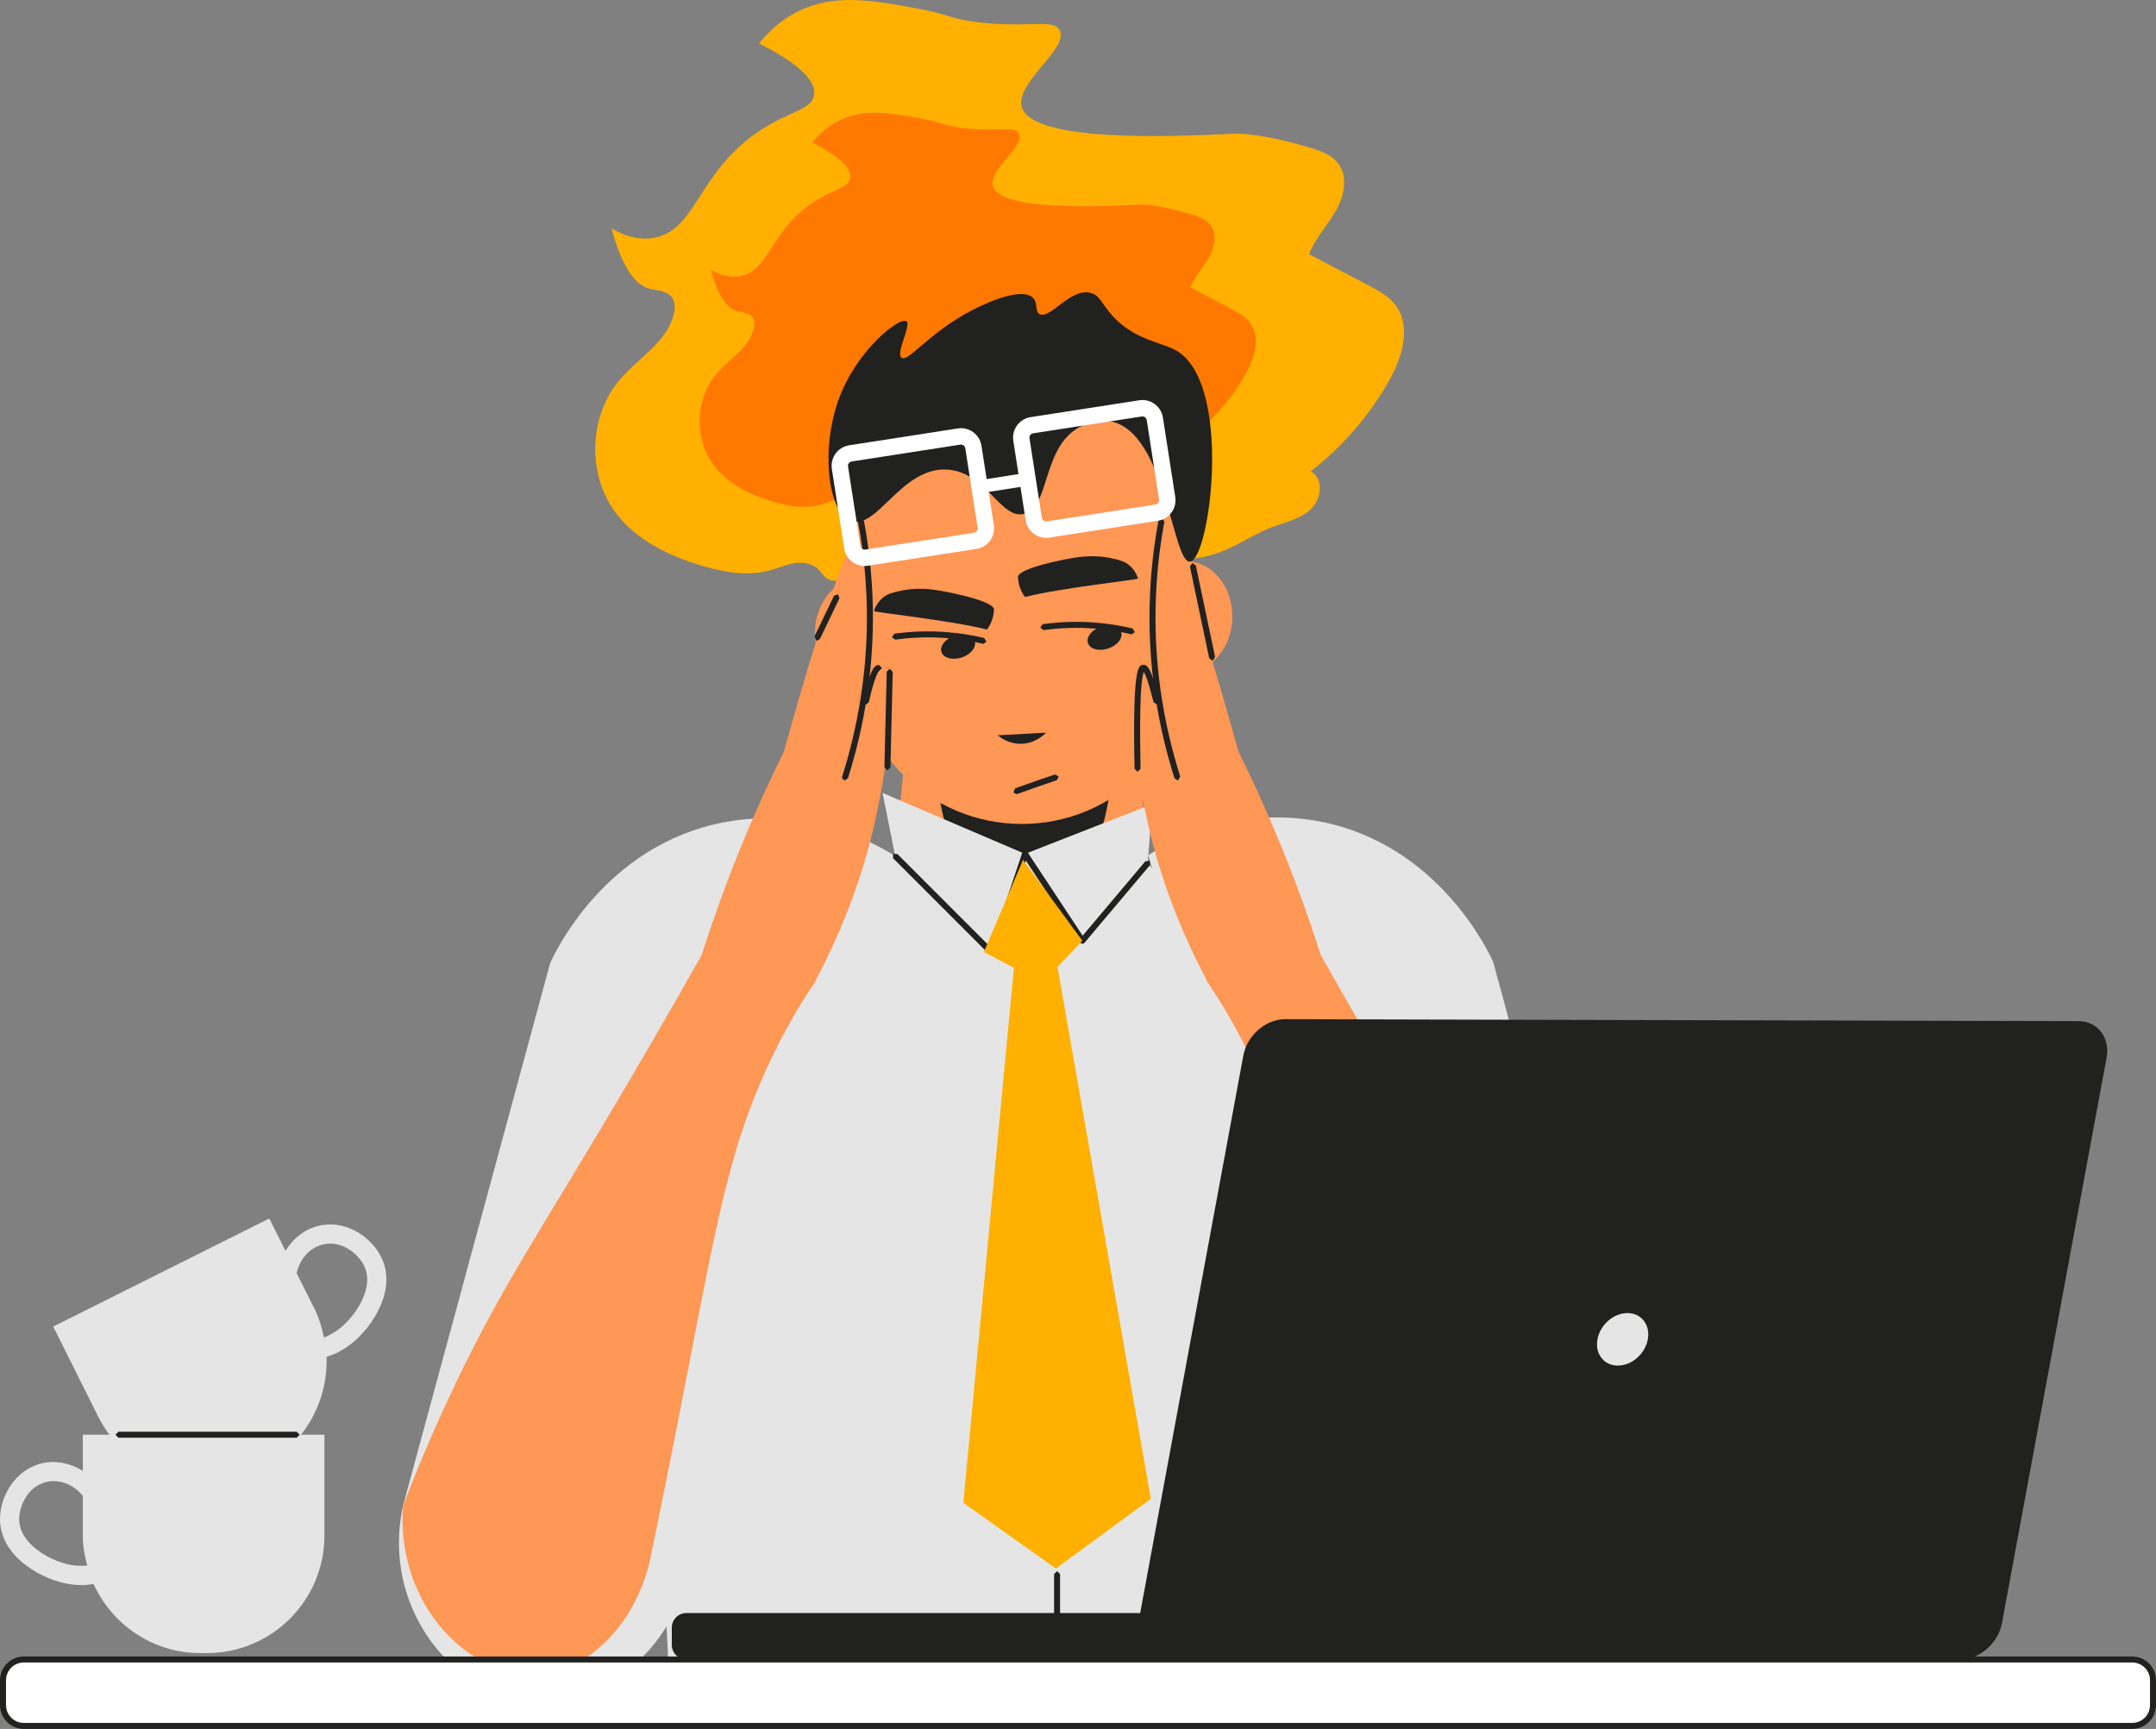 <?xml version="1.0" encoding="UTF-8"?>
<!DOCTYPE svg PUBLIC "-//W3C//DTD SVG 1.1//EN" "http://www.w3.org/Graphics/SVG/1.1/DTD/svg11.dtd">
<!-- Creator: CorelDRAW 2018 (64 Bit Versão de avaliação) -->
<svg xmlns="http://www.w3.org/2000/svg" xml:space="preserve" width="31.702mm" height="25.424mm" version="1.1" style="shape-rendering:geometricPrecision; text-rendering:geometricPrecision; image-rendering:optimizeQuality; fill-rule:evenodd; clip-rule:evenodd"
viewBox="0 0 8045.59 6452.19"
 xmlns:xlink="http://www.w3.org/1999/xlink">
 <rect x="0" y="0" width="8045.59" height="6452.19" fill="#808080" stroke="none"/>
 <defs>
  <style type="text/css">
   <![CDATA[
    .fil4 {fill:#212120;fill-rule:nonzero}
    .fil3 {fill:#E5E5E5;fill-rule:nonzero}
    .fil1 {fill:#FF7900;fill-rule:nonzero}
    .fil2 {fill:#FF9755;fill-rule:nonzero}
    .fil0 {fill:#FFB000;fill-rule:nonzero}
    .fil5 {fill:white;fill-rule:nonzero}
   ]]>
  </style>
 </defs>
 <g id="Camada_x0020_1">
  <path class="fil0" d="M2872.26 2128.95c-83.98,22.56 -173.51,6.19 -256.78,-18.88 -119.69,-36.09 -238.41,-93.47 -314.87,-192.4 -110.93,-143.69 -104.84,-365.48 13.88,-502.91 68.32,-79.05 171,-136.61 198.84,-237.44 5.81,-21.57 7.44,-46.01 -4.57,-64.89 -18.45,-28.93 -59.44,-29.01 -82.35,-34.29 -44.87,-10.3 -99.74,-58.83 -144.43,-225.62 69.13,39.46 120.42,40.56 152.02,36.06 165.11,-22.99 167.78,-247.82 403.27,-402.25 111.82,-73.32 193.74,-76.72 200.8,-132.86 8.6,-68.85 -104.84,-140.4 -205.47,-191.33 54.08,-67.61 109.69,-102.61 149.33,-121.77 134.3,-64.82 274.95,-39.11 440.04,-8.86 126.61,23.2 114.61,36.62 218.56,50.22 84.69,11.09 150.39,9.85 199.65,8.5 62.94,-1.6 98.93,-3.22 113.42,21.04 40.66,68.22 -173.31,201.1 -138.85,292.41 48.52,128.47 562.52,105.55 769.69,96.24 0,0 89.36,-14.59 311.57,53.55 36.16,11.01 73.67,25.43 96.87,55.22 38.93,49.87 23.45,123.82 -8.25,178.62 -31.5,54.89 -77.25,102.07 -99.18,161.43 73.57,38.58 147.17,77.18 220.77,115.75 36.44,19.08 73.85,39.06 99.28,71.29 64.03,81.11 27.05,200.72 -24.62,290.16 -73.85,128.39 -172.88,242.19 -289.8,333.15 49.41,24.8 41.09,103.49 0.61,141.18 -40.38,37.69 -97.94,48.8 -149.51,68.95 -64.54,25.15 -122.12,66.06 -186.94,90.5 -92.3,34.92 -193.56,34.57 -292.24,33.75 -290.69,-2.41 -581.3,-4.82 -872.01,-7.16 -29.11,-0.28 -58.73,-0.46 -86.21,8.78 -23.37,7.79 -43.98,21.83 -65.73,33.47 -27.49,14.95 -57.03,25.89 -87.56,32.76 -21.04,4.85 -46.19,11.12 -65.45,-2.23 -13.88,-9.57 -22.1,-25.61 -34.74,-36.62 -20.13,-17.54 -47.89,-24.08 -74.21,-22.03 -36.44,2.87 -69.92,19.16 -104.84,28.47z"/>
  <path class="fil1" d="M3225 1910.49c-6.88,0 -13.6,-1.42 -19.52,-5.46 -9.49,-6.62 -15.13,-17.64 -23.91,-25.25 -12.26,-10.56 -28.45,-15.38 -44.57,-15.38 -2.16,0 -4.31,0.08 -6.45,0.25 -25,1.98 -48.09,13.17 -72.08,19.62 -19.16,5.18 -38.78,7.33 -58.55,7.33 -39.67,0 -79.79,-8.86 -117.93,-20.33 -82.35,-24.8 -163.92,-64.28 -216.48,-132.32 -76.19,-98.75 -72.08,-251.22 9.59,-345.68 47,-54.34 117.55,-93.9 136.61,-163.21 4.04,-14.85 5.2,-31.7 -3.12,-44.59 -12.71,-19.87 -40.83,-19.95 -56.59,-23.63 -30.78,-7.08 -68.57,-40.45 -99.28,-155.06 36.27,20.68 65.45,26.06 86.85,26.06 6.62,0 12.54,-0.56 17.64,-1.27 113.52,-15.84 115.4,-170.47 277.19,-276.55 76.9,-50.4 133.31,-52.74 138.06,-91.31 5.99,-47.38 -72,-96.52 -141.21,-131.54 37.15,-46.47 75.4,-70.55 102.71,-83.7 42.15,-20.43 85.32,-27.76 130.52,-27.76 53.73,0 110.3,10.38 171.99,21.67 87.02,15.94 78.7,25.07 150.24,34.57 39.46,5.1 72.86,6.34 100.88,6.34 13.35,0 25.35,-0.28 36.27,-0.53 10.94,-0.28 20.61,-0.53 29.19,-0.53 25.61,0 41.37,2.51 48.8,14.95 27.92,46.9 -119.08,138.24 -95.35,201 22.21,58.9 186.48,71.52 335.81,71.52 74.77,0 145.67,-3.22 193.21,-5.28 0,0 5.56,-0.89 17.38,-0.89 27.66,0 89.89,4.92 196.79,37.61 24.9,7.69 50.68,17.54 66.7,38.04 26.77,34.29 16.12,85.04 -5.63,122.83 -21.75,37.61 -53.19,70.1 -68.32,110.93 50.68,26.5 101.26,53.09 151.84,79.59 24.97,13.07 50.76,26.88 68.22,48.98 44.06,55.68 18.55,137.96 -16.9,199.48 -50.86,88.27 -118.9,166.43 -199.22,229.02 33.93,17 28.3,71.09 0.46,97.05 -27.84,25.86 -67.41,33.47 -102.78,47.36 -44.41,17.38 -83.98,45.48 -128.57,62.23 -54.44,20.58 -113.52,23.37 -171.99,23.37 -9.67,0 -19.24,-0.1 -28.83,-0.18 -199.83,-1.62 -399.66,-3.22 -599.5,-4.92 -3.05,0 -6.09,0 -9.21,0 -16.93,0 -34.03,0.79 -50.05,6.09 -16.12,5.35 -30.25,15.02 -45.22,23.09 -18.88,10.1 -39.21,17.71 -60.15,22.46 -8.07,1.8 -16.93,3.93 -25.53,3.93z"/>
  <path class="fil2" d="M5424.68 5901.14l588.66 -174.33c-101.87,-444.79 -205.36,-813.92 -287.64,-1087.07 -357.69,-1186.99 -582.95,-1451.64 -827.63,-1515.67 -39.84,-10.46 -86.14,-14.49 -86.14,-14.49 -258.46,-26.5 -471,98.22 -588.2,183.89 182.98,391.87 365.91,783.85 548.92,1175.8 217.37,477.3 434.66,954.57 652.03,1431.87z"/>
  <path class="fil3" d="M5064.5 5894.34c69.49,313.28 321.24,521.86 552.32,515.34 292.31,-8.32 594.83,-362.26 504.96,-792.88 -183.11,-675.33 -366.19,-1350.66 -549.37,-2025.98 -17.28,-38.85 -205.57,-441.84 -649.62,-525.72 -325.1,-61.34 -577.04,87.91 -637.82,126.31 259.8,900.95 519.71,1801.99 779.53,2702.94z"/>
  <path class="fil2" d="M2200.87 5904.54l-588.66 -174.4c101.9,-444.61 205.39,-813.92 287.67,-1087 357.66,-1187.09 582.92,-1451.74 827.6,-1515.67 39.84,-10.46 86.14,-14.49 86.14,-14.49 258.56,-26.5 471.11,98.11 588.13,183.79 -182.9,392.08 -365.91,783.95 -548.82,1175.82 -217.39,477.37 -434.76,954.57 -652.06,1431.94z"/>
  <path class="fil2" d="M4334.92 3909.16l-1063.45 0c41.47,-428.39 82.91,-856.79 124.36,-1285.2 280.51,0 561.1,0 841.51,0 32.59,428.42 65.1,856.81 97.58,1285.2z"/>
  <path class="fil4" d="M4149.6 2826.02c0,314.62 -146.66,569.7 -327.51,569.7 -180.85,0 -327.51,-255.08 -327.51,-569.7 0,-314.59 146.66,-569.68 327.51,-569.68 180.85,0 327.51,255.08 327.51,569.68z"/>
  <path class="fil2" d="M3813.31 3074.94c-346.22,0 -626.8,-280.59 -626.8,-626.8l0 -597.62c0,-232.06 160.9,-433.52 387.69,-483.29 78.88,-17.38 167.14,-27.84 263.56,-25.78 76.47,1.7 147.37,11.01 212.12,25.07 227.93,49.23 390.35,250.77 390.35,484l0 597.62c0,346.22 -280.59,626.8 -626.91,626.8z"/>
  <path class="fil2" d="M4598.78 2300.84c0,113.8 -77,206.1 -171.99,206.1 -94.99,0 -171.99,-92.3 -171.99,-206.1 0,-113.77 77,-206.08 171.99,-206.08 94.99,0 171.99,92.3 171.99,206.08z"/>
  <path class="fil2" d="M3384.91 2362.89c0,113.8 -77,206.1 -171.99,206.1 -94.89,0 -171.89,-92.3 -171.89,-206.1 0,-113.87 77,-206.1 171.89,-206.1 94.99,0 171.99,92.23 171.99,206.1z"/>
  <path class="fil4" d="M4223.73 2367.38c-47.28,-10.94 -93.22,-18.2 -139.05,-21.67 -63.02,-4.85 -127.05,-2.97 -190.16,5.81l-12.61 -9.57 9.57 -12.64c64.56,-8.93 130.19,-11.09 195.01,-5.99 46.9,3.68 94,11.01 139.84,21.93l8.32 13.43 -10.91 8.7z"/>
  <path class="fil4" d="M4059.79 2399.97c7.44,22.46 41.19,31.6 75.4,20.33 34.29,-11.29 56.04,-38.6 48.6,-61.06 -7.41,-22.49 -41.16,-31.62 -75.37,-20.33 -34.21,11.19 -55.96,38.58 -48.63,61.06z"/>
  <path class="fil4" d="M3670.07 2402.91c-47.36,-10.91 -93.29,-18.17 -139.05,-21.67 -63.12,-5 -127.12,-2.84 -190.16,5.91l-12.61 -9.67 9.49 -12.61c64.64,-8.96 130.27,-11.01 194.98,-5.91 46.93,3.68 94,10.91 139.94,21.93l8.32 13.43 -10.91 8.6z"/>
  <path class="fil4" d="M3513.38 2433.36c7.36,22.46 41.11,31.6 75.4,20.3 34.19,-11.27 55.96,-38.58 48.52,-61.14 -7.36,-22.38 -41.09,-31.52 -75.3,-20.33 -34.21,11.29 -56.04,38.68 -48.63,61.16z"/>
  <path class="fil4" d="M3683.32 2349.28c7.16,-9.67 24.62,-36.27 25.96,-74.41 1.17,-32.41 -178.62,-68.65 -226.96,-74.31 -18.07,-2.23 -72.25,-9.03 -136.18,7.54 -12.51,3.3 -31.95,6.8 -50.48,21.65 -20.86,16.67 -30.18,38.14 -34.39,50.5 5.46,5.63 282.03,34.21 422.05,69.03z"/>
  <path class="fil4" d="M3824.78 2227.8c-7.16,-9.77 -24.62,-36.27 -25.96,-74.41 -1.07,-32.48 178.62,-68.67 227.04,-74.39 18.1,-2.06 72.18,-8.96 136.18,7.61 12.54,3.3 31.88,6.8 50.4,21.57 20.86,16.72 30.18,38.14 34.39,50.58 -5.46,5.63 -282.11,34.11 -422.05,69.03z"/>
  <path class="fil4" d="M3723.16 2744.02c8.5,7.26 38.4,30.99 82.91,31.7 55.93,0.99 91.59,-35.28 97.58,-41.47l-180.49 9.77z"/>
  <path class="fil4" d="M3792.19 2963.83l-10.56 -7.36 6.7 -14.42c24.72,-8.93 49.69,-17.89 75.02,-26.75 24.72,-8.6 49.16,-16.93 73.34,-25.07l14.14 7.16 -7.08 14.14c-24.08,8.07 -48.42,16.32 -72.96,24.9 -25.25,8.86 -50.12,17.74 -74.74,26.67l-3.86 0.74z"/>
  <path class="fil3" d="M5165.87 6382.09c-887.98,0 -1775.93,0 -2663.8,0 -31.62,-677.28 -63.14,-1354.59 -94.56,-2031.9 311.04,-385.07 622.06,-770.32 933.1,-1155.47 -15.76,-78.45 -31.44,-157.04 -47.1,-235.57 177.19,75.83 354.36,151.59 531.56,227.42 158.54,-61.95 317.01,-124 475.5,-186.05 -5.91,73.6 -11.83,147.27 -17.82,220.79 349.52,395.98 699.03,791.97 1048.57,1187.98 -55.15,657.59 -110.3,1315.2 -165.44,1972.79z"/>
  <path class="fil3" d="M2561.04 5897.74c-76.09,287.03 -332.87,470.75 -576.83,450.88 -301.09,-24.54 -561.71,-357.23 -480.42,-728.52 183.08,-675.33 366.16,-1350.66 549.27,-2025.88 17.36,-38.78 205.75,-441.92 649.8,-525.72 325,-61.42 576.93,87.91 637.74,126.23 -259.83,901.02 -519.65,1802.07 -779.56,2703.01z"/>
  <path class="fil4" d="M3709.28 3544.34c-9.39,-2.61 -12.61,-8.86 -10.66,-14.77l115.85 -346.5 14.16 -7.16 7.06 14.24 -115.75 346.47 -10.66 7.72z"/>
  <polygon class="fil4" points="3684.13,3549.44 3676.16,3546.22 3332.71,3202.69 3332.71,3186.83 3348.57,3186.83 3692,3530.36 3692,3546.22 "/>
  <polygon class="fil4" points="4038.92,3521.78 4029.61,3516.76 3815.74,3192.75 3818.87,3177.27 3834.45,3180.39 4048.34,3504.4 4045.12,3519.98 "/>
  <polygon class="fil4" points="4038.92,3521.78 4031.77,3519.17 4030.42,3503.43 4274.13,3214.14 4289.97,3212.8 4291.32,3228.56 4047.53,3517.85 "/>
  <path class="fil0" d="M4294.64 5593.6c-118.09,86.57 -236.28,173.24 -354.36,259.83 -115.22,-81.74 -230.36,-163.39 -345.51,-245.13 62.94,-665.48 125.98,-1330.96 188.92,-1996.44 -37.33,-19.69 -74.77,-39.31 -112.2,-59.11 48.7,-114.58 97.43,-229.37 146.21,-343.96 73.78,100.63 147.55,201.25 221.23,301.8 -30.89,32.76 -61.77,65.53 -92.73,98.29 116.11,661.55 232.32,1323.09 348.45,1984.72z"/>
  <path class="fil2" d="M3043.98 3660.73c-137.5,-39.92 -275.13,-79.77 -412.63,-119.61 -139.05,247.01 -255.97,446.67 -335.94,581.58 -288.73,486.97 -420.32,676.95 -587.85,1024.87 -95.53,198.56 -162.86,365.45 -203.77,472.53 -27.23,380.78 263.13,650.36 510.95,629.14 181.48,-15.58 355.71,-188.54 410.5,-425.27 46.19,-223.46 81.29,-400.83 101.97,-506.03 150.78,-768.87 189.17,-1038.37 364.74,-1395.5 58.55,-119.25 116.74,-209.78 152.02,-261.71z"/>
  <path class="fil2" d="M2661.52 3434.66c80.3,-232.14 170.82,-442.28 263.84,-630.03 158.29,-567.87 259.37,-847.4 303.15,-838.72 37.87,7.44 33.04,229.73 -14.42,666.65 -61.7,293.3 -81.57,349.62 -88.44,348.45 -12.99,-2.16 -10.76,-212.72 112.25,-355.78 19.34,-22.49 41.19,-47.81 58.29,-42.46 53.17,17.03 6.8,314.98 -31.42,484.91 -34.67,154 -98.95,364.39 -228.13,603.96 -152.02,5.66 -304.04,11.29 -456.08,16.85 24.08,-82.56 50.96,-167.25 80.96,-253.84z"/>
  <path class="fil4" d="M3231.45 2629.34c-8.4,-1.7 -12.26,-7.61 -10.91,-13.6 24.54,-110.85 40.91,-134.41 59.08,-134.41l11.72 11.83 -10.46 10.56c-3.32,2.51 -16.65,18.37 -38.5,116.84l-10.94 8.78z"/>
  <path class="fil4" d="M3153.49 2912.08c-9.24,-2.44 -12.54,-8.7 -10.66,-14.52 59.97,-189.27 91.06,-384.79 92.2,-581.33 0.74,-123.72 -10.46,-248.25 -33.3,-369.95l8.96 -13.07 13.07 8.96c23.09,123.11 34.39,248.99 33.65,374.23 -1.14,198.66 -32.59,396.54 -93.19,587.87l-10.74 7.79z"/>
  <path class="fil2" d="M4503.05 3660.73c137.53,-39.92 275.05,-79.77 412.66,-119.61 139.05,247.01 255.97,446.67 335.91,581.58 288.73,486.97 420.35,676.95 587.87,1024.87 95.53,198.56 162.86,365.45 203.77,472.53 27.21,380.78 -263.13,650.36 -510.95,629.14 -181.58,-15.58 -355.71,-188.54 -410.5,-425.27 -46.19,-223.46 -81.29,-400.83 -101.97,-506.03 -150.78,-768.87 -189.17,-1038.37 -364.74,-1395.5 -58.57,-119.25 -116.77,-209.78 -152.04,-261.71z"/>
  <path class="fil2" d="M4885.53 3434.66c-80.3,-232.14 -170.82,-442.28 -263.84,-630.03 -158.29,-567.87 -259.37,-847.4 -303.15,-838.72 -37.89,7.44 -33.04,229.73 14.42,666.65 61.67,293.3 81.54,349.62 88.44,348.45 12.99,-2.16 10.74,-212.72 -112.28,-355.78 -19.34,-22.49 -41.19,-47.81 -58.27,-42.46 -53.27,17.03 -6.83,314.98 31.42,484.91 34.64,154 98.93,364.39 228.13,603.96 152.02,5.66 304.04,11.29 455.98,16.85 -24.01,-82.56 -50.86,-167.25 -80.86,-253.84z"/>
  <path class="fil4" d="M4245.13 2880.21l-11.19 -10.94c-8.5,-383.73 14.77,-386.14 31.77,-387.84 14.77,-2.06 29.92,7.69 60.71,134.03l-8.15 13.53 -13.6 -8.25c-19.08,-78.24 -30.89,-104.56 -36.44,-113.42 -7.26,18.07 -17.99,89.61 -11.9,361.42l-10.94 11.47 -0.25 0z"/>
  <path class="fil4" d="M4393.47 2912.08l-10.63 -7.79c-60.63,-191.15 -92.05,-388.93 -93.22,-587.87 -0.71,-125.24 10.56,-251.12 33.68,-374.23l13.07 -8.96 8.93 13.07c-22.82,121.69 -34.01,246.22 -33.3,369.95 1.17,196.71 32.23,392.23 92.23,581.33l-7.36 13.96 -3.4 0.56z"/>
  <path class="fil4" d="M4440.21 2095.83c-65.27,4.21 -89.99,-487.32 -296.88,-523.49 -50.15,-8.68 -95.27,12 -104.59,16.29 -151.13,69.31 -117.81,300.99 -215.14,328.48 -88.44,25 -140.19,-152.37 -284.98,-164.38 -172.88,-14.31 -264.19,224.73 -361.34,191.51 -89.79,-30.78 -114.51,-270.64 -47.18,-454.81 66.87,-183.08 226.25,-307.97 252.04,-290.43 20.4,13.96 -41.54,119.89 -17.46,136.18 25.05,16.93 100.27,-91.95 260.89,-176.56 20.48,-10.74 183.72,-95.17 229.98,-46.19 18.98,19.95 5.2,48.42 23.37,59.18 38.42,22.64 114.08,-96.08 188.74,-79.33 33.22,7.51 42.43,36.44 73.42,74.23 81.29,99.28 187.83,108.85 245.13,139.84 217.01,117.1 129.63,784.56 53.98,789.48z"/>
  <path class="fil5" d="M3178.1 1722.2c-8.78,1.35 -14.77,9.67 -13.43,18.45l46.09 296.8c1.35,8.76 9.59,14.85 18.37,13.43l405.65 -62.94c8.78,-1.35 14.77,-9.59 13.43,-18.35l-46.01 -296.88c-1.45,-8.78 -9.67,-14.87 -18.45,-13.45l-405.65 62.94zm466.08 326.17l-405.65 62.94c-42.18,6.55 -81.64,-22.28 -88.19,-64.46l-46.11 -296.78c-6.52,-42.18 22.38,-81.67 64.46,-88.29l405.68 -62.94c42.15,-6.52 81.64,22.38 88.19,64.56l46.09 296.78c6.55,42.08 -22.38,81.67 -64.46,88.19z"/>
  <path class="fil5" d="M3855.21 1617.11c-8.76,1.35 -14.77,9.57 -13.43,18.35l46.11 296.88c1.35,8.86 9.57,14.87 18.35,13.43l405.68 -62.94c8.76,-1.35 14.77,-9.57 13.43,-18.35l-46.04 -296.88c-1.42,-8.78 -9.67,-14.77 -18.42,-13.43l-405.68 62.94zm466.11 326.17l-405.65 63.02c-42.18,6.45 -81.67,-22.38 -88.19,-64.54l-46.11 -296.91c-6.55,-42.08 22.38,-81.64 64.46,-88.17l405.65 -62.94c42.18,-6.55 81.67,22.28 88.19,64.46l46.11 296.88c6.55,42.08 -22.38,81.64 -64.46,88.19z"/>
  <polygon class="fil5" points="3840.26,1812.19 3661.75,1839.86 3654.31,1791.97 3832.75,1764.2 "/>
  <polygon class="fil4" points="3944.67,6393.28 3933.48,6382.09 3933.48,5874.47 3944.67,5863.27 3955.86,5874.47 3955.86,6382.09 "/>
  <polygon class="fil4" points="3311.59,2874.75 3300.4,2863.28 3308.98,2506.68 3320.45,2495.74 3331.36,2507.22 3322.79,2863.81 "/>
  <polygon class="fil4" points="4523.38,2465.14 4512.36,2456.36 4440.57,2114.53 4449.25,2101.28 4462.5,2109.96 4534.32,2451.71 4525.71,2464.96 "/>
  <polygon class="fil4" points="3049.79,2390.83 3044.86,2389.66 3039.69,2374.71 3112.47,2222.95 3127.42,2217.67 3132.62,2232.62 3059.84,2384.38 "/>
  <path class="fil5" d="M7956.87 6441.02l-7868.12 0c-42.69,0 -77.53,-34.92 -77.53,-77.63l0 -92.76c0,-42.61 34.85,-77.53 77.53,-77.53l7868.12 0c42.64,0 77.56,34.92 77.56,77.53l0 92.76c0,42.71 -34.92,77.63 -77.56,77.63z"/>
  <path class="fil4" d="M88.75 6204.29c-36.62,0 -66.34,29.72 -66.34,66.34l0 92.76c0,36.62 29.72,66.44 66.34,66.44l7868.12 0c36.55,0 66.37,-29.82 66.37,-66.44l0 -92.76c0,-36.62 -29.82,-66.34 -66.37,-66.34l-7868.12 0zm7868.12 247.9l-7868.12 0c-48.88,0 -88.72,-39.82 -88.72,-88.8l0 -92.76c0,-48.88 39.84,-88.72 88.72,-88.72l7868.12 0c48.9,0 88.72,39.84 88.72,88.72l0 92.76c0,48.98 -39.82,88.8 -88.72,88.8z"/>
  <path class="fil4" d="M5563.09 6193.1l-3001.87 0c-29.79,0 -54.23,-24.44 -54.23,-54.26l0 -64.82c0,-29.82 24.44,-54.16 54.23,-54.16l3001.87 0c29.82,0 54.18,24.34 54.18,54.16l0 64.82c0,29.82 -24.36,54.26 -54.18,54.26z"/>
  <path class="fil4" d="M7315.04 6193.1l-2960.33 -7.26c-72.08,-0.18 -119.36,-61.32 -105.37,-136.54l390.35 -2109.86c13.88,-75.2 83.7,-136.08 155.77,-135.9l2960.33 7.16c72.08,0.18 119.25,61.32 105.37,136.61l-390.35 2109.78c-13.96,75.3 -83.7,136.18 -155.77,136z"/>
  <path class="fil3" d="M6149.17 4998.49c-9.92,54.16 -60.17,97.94 -112.1,97.86 -51.82,-0.18 -85.75,-44.13 -75.73,-98.32 10.02,-54.16 60.15,-97.94 112.1,-97.76 51.82,0.1 85.75,44.06 75.73,98.22z"/>
  <path class="fil3" d="M1208.87 4991.51c-7.51,-36.62 -18.17,-72.96 -35.63,-107.99l-66.16 -132.15c11.37,-52.46 48.35,-95.42 98.85,-107.35 70.27,-16.29 131.61,36.62 152.73,79.33 40.2,82.02 -31.7,185.16 -86.57,230.9 -20.33,16.93 -41.82,28.47 -63.22,37.26zm-1010.35 -40.91l168.13 336.34c108.52,216.86 372.28,304.77 589.12,196.25l21.14 -10.56c158.92,-79.51 247.54,-242.37 241.55,-409.05 12.97,-4.49 26.04,-8.5 39.29,-15.15 20.33,-10.2 40.66,-22.99 60.1,-39.29 74.39,-61.95 163.74,-197.6 104.92,-317.31 -36.8,-74.66 -130.98,-141.28 -233.05,-117.38 -53.45,12.54 -96.13,47.81 -124.36,93.47l-60.43 -120.68 -806.41 403.34z"/>
  <path class="fil3" d="M252.24 5837.67c-69.49,-16.39 -179.96,-76.36 -180.67,-167.78 -0.28,-47.64 30.89,-122.4 100.98,-139.23 50.5,-11.9 102.78,9.95 136.46,51.75l0 147.81c0,39.13 6.8,76.39 16.37,112.45 -22.99,1.7 -47.36,1.09 -73.14,-5zm56.77 -483.46l0 134.84c-45.68,-28.12 -99.56,-40.56 -153.01,-27.94 -102.07,24.44 -156.41,126.06 -155.98,209.32 0.99,133.39 141.64,214.7 235.82,236.81 24.72,5.91 48.52,8.22 71.29,8.22 14.85,0 28.37,-2.13 42.08,-3.93 69.11,151.76 221.23,257.77 398.85,257.77l23.63 0c242.54,0 439.05,-196.61 439.05,-439.08l0 -376.01 -901.73 0z"/>
  <polygon class="fil4" points="1107.07,5365.39 441.87,5365.39 430.68,5354.2 441.87,5343.01 1107.07,5343.01 1118.26,5354.2 "/>
 </g>
</svg>

